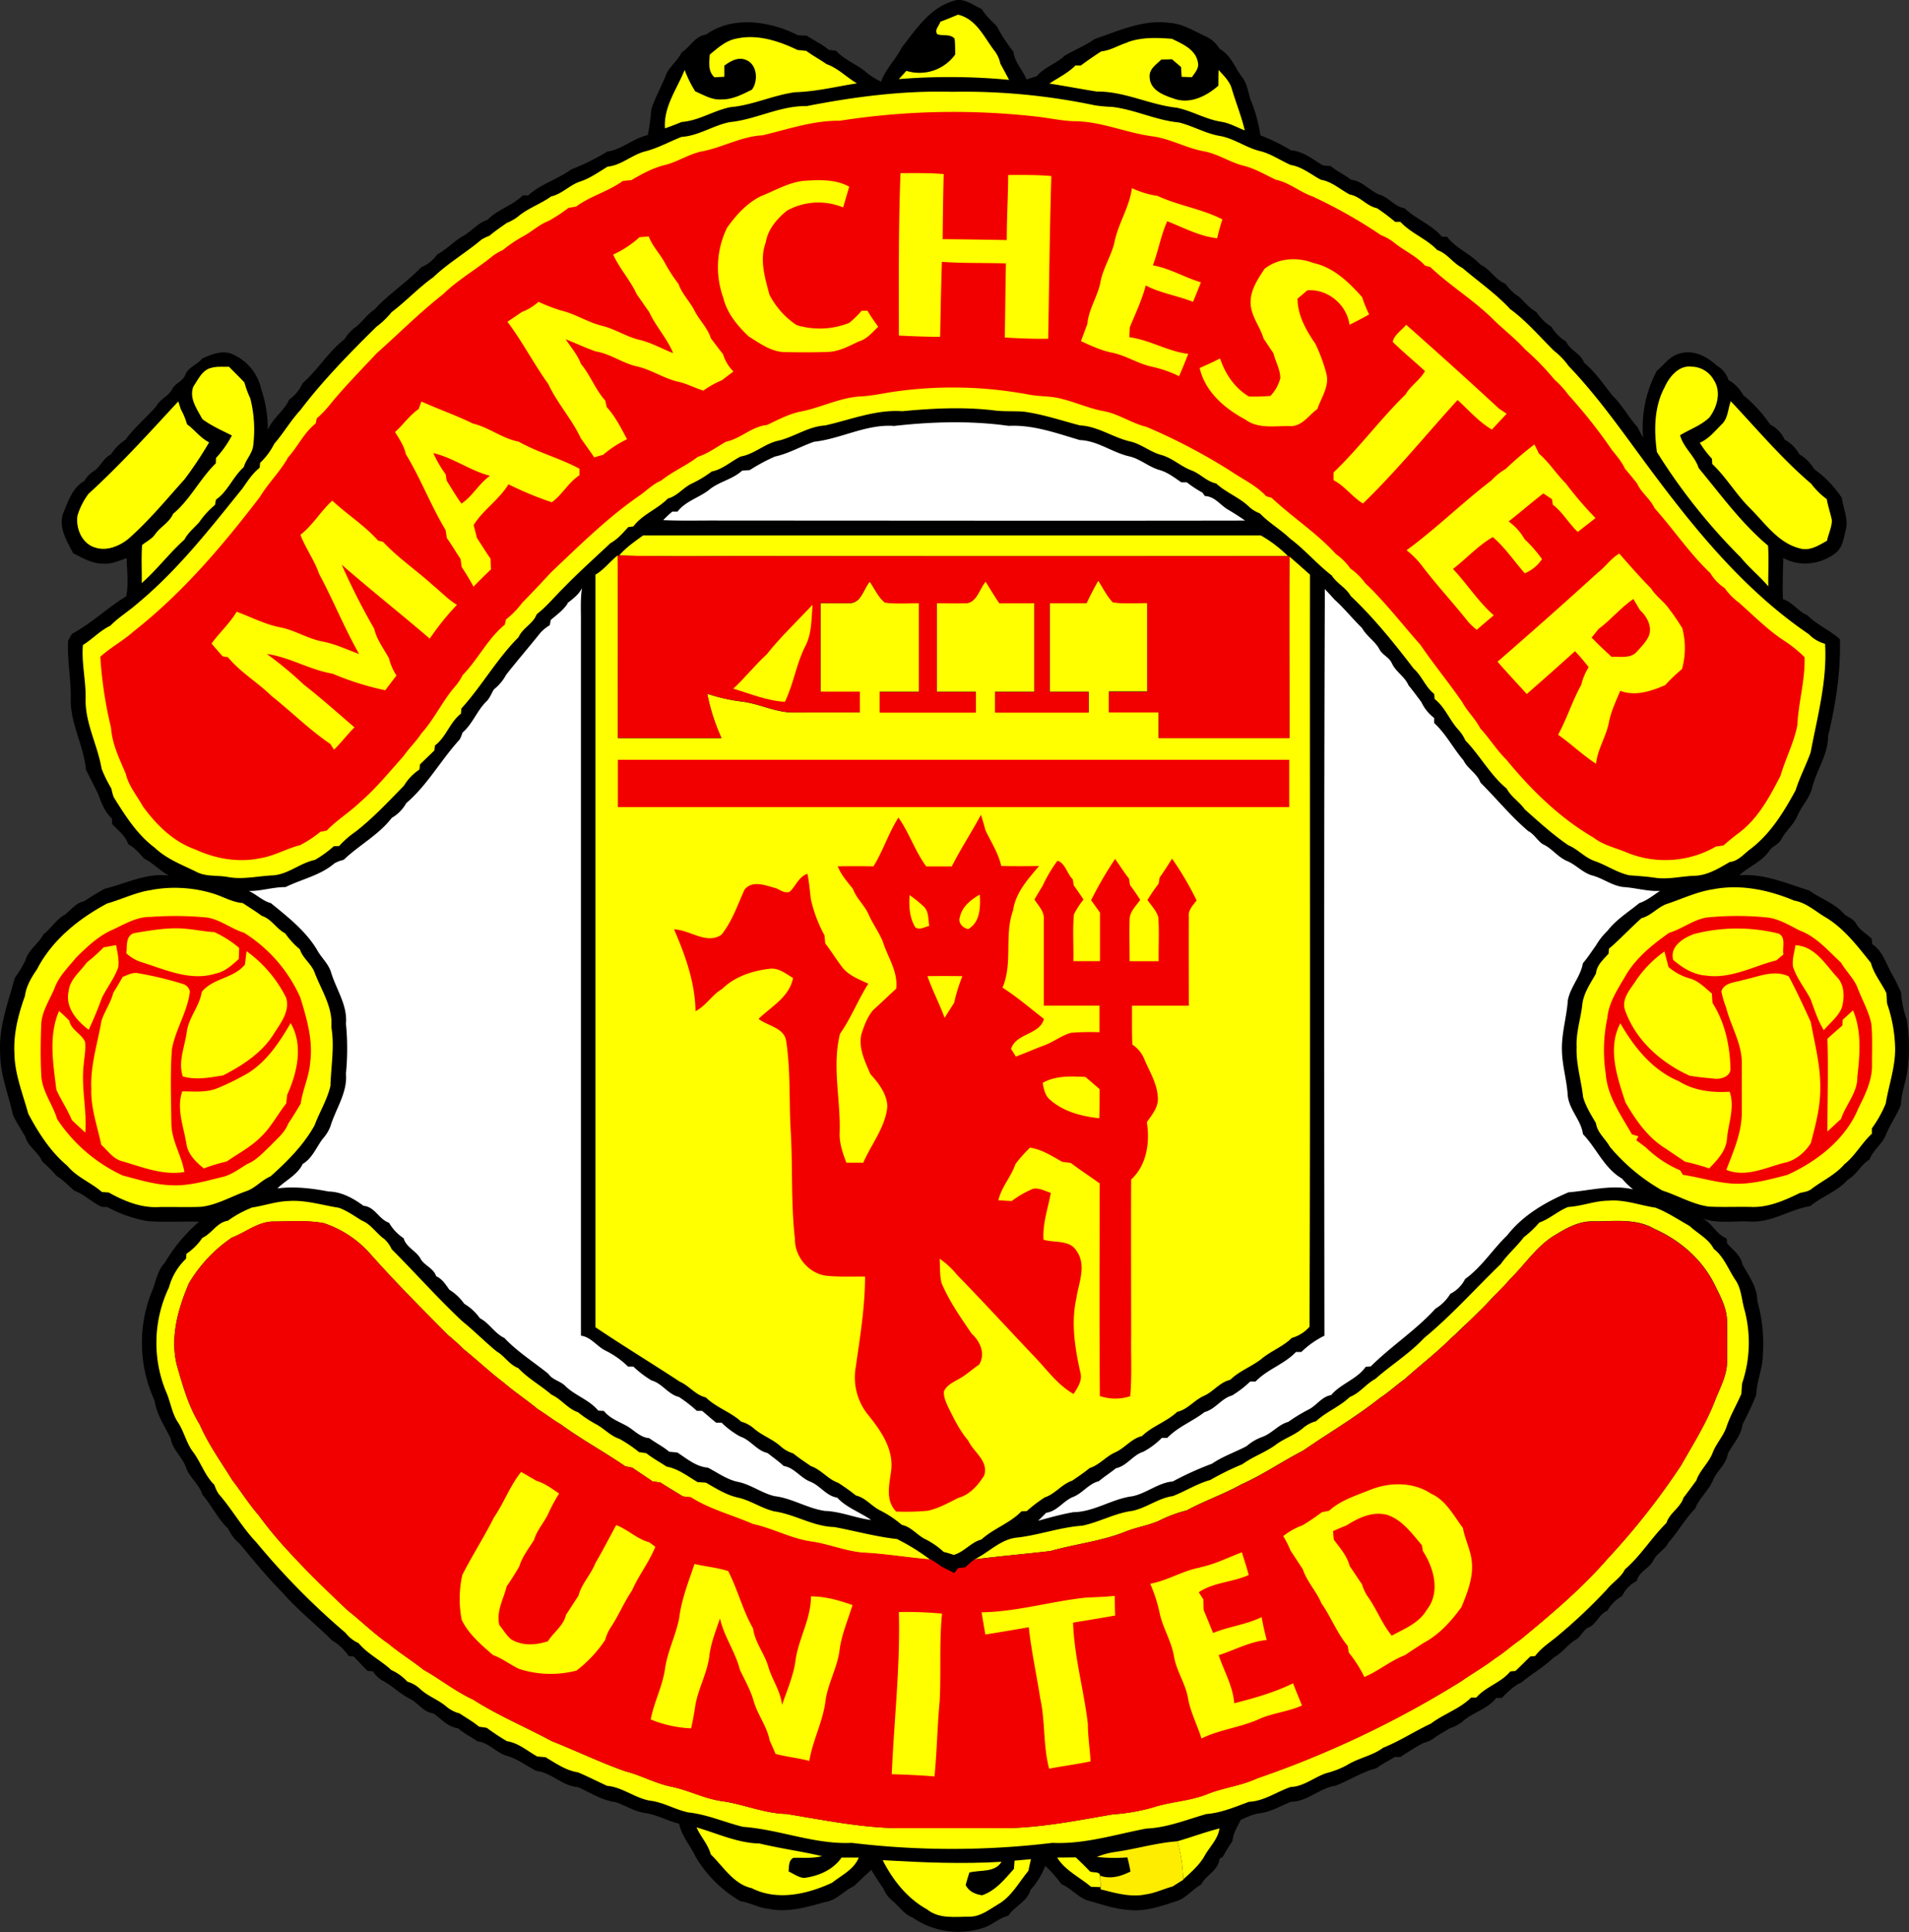 <svg id="Layer_1" data-name="Layer 1" xmlns="http://www.w3.org/2000/svg" viewBox="0 0 645.46 653.21"><rect x="0" y="0" width="645.46" height="653.21" fill="#333333" stroke="none"/><defs><style>.cls-1{fill:#ff0}.cls-2{fill:#f20000}.cls-3{fill:#fff}.cls-4{fill:#ffed00}</style></defs><title>Manchester United</title><path d="M106-184c4.74-6.09 9.43-13.3 17.22-15.64 3.55-1.44 6.75 1.32 9.83 2.67 1.31 2.27 3.29 3.95 5.07 5.82a55.52 55.52 0 0 0 5.63 8.63c.4 3.56 3.11 6.16 4.43 9.37 1.12-.41 2.26-.77 3.42-1.11 2.54-3.09 6.47-4.12 9.31-6.83 3.38-2.06 7.11-3.49 10.36-5.79 8.17-2.74 16.5-6.71 25.38-5.4 4.44.26 8.19 2.82 12.15 4.56a10.64 10.64 0 0 1 4.68 4.25c3.79 2 5.11 6.29 7.57 9.5 1.86 2.29 2 5.32 3 8a48.92 48.92 0 0 1 3.19 11.69 66.32 66.32 0 0 1 10.37 5.07c4.09.3 7.38 3.09 10.8 5.1l2.64.21c2.07 1.83 4.66 2.91 6.82 4.63 3.72.36 6.17 3.58 9.48 5 3.29.83 5.21 4.15 8.63 4.63 3.84 3.72 9.12 5.49 12.63 9.62h1.69c3 3.95 8 5.77 11.32 9.45 3.36 1.54 5 5.12 8.48 6.48a16.81 16.81 0 0 0 4.75 4.53c1.82 1.74 3.41 3.78 5.71 5a16.08 16.08 0 0 0 5.06 5 14.62 14.62 0 0 0 5 5c1.25 3 4.9 3.94 6 7.07 3.75 3.17 6.58 7.27 9.6 11.14 3.33 3.19 5.44 7.36 8.55 10.74.59 1.21 1.23 2.4 1.89 3.59a40.53 40.53 0 0 1 4.6-22.61c2.51-2.11 4.51-5.19 7.91-5.92 4.51-1.34 9.16 1.09 12.39 4.13a8.64 8.64 0 0 1 3.94 4.86 12.89 12.89 0 0 1 5 5.12 45.25 45.25 0 0 1 9.09 9.94 10.46 10.46 0 0 1 4.89 5.08 12.8 12.8 0 0 1 5 5 13.38 13.38 0 0 1 5 5 36.27 36.27 0 0 1 9.37 9.76c.41 3.51 2.23 7 1.37 10.53-.71 2.79-1 6-3.4 8-5 3.9-12.11 4.9-17.77 1.74-.12 4.65-.33 9.29-.12 13.94 3.3 1 5.12 4.15 8.25 5.43 3.26 3.29 7.62 5 11 8.13.29 11.06-1.42 22-4 32.76 0 6.38-4.06 11.65-5.43 17.68-1 3.46-3.63 6.08-5 9.37-1.27 2.92-3.85 4.93-5.32 7.7-.84 1.75-2.89 2.32-4 3.81-2.46 3.85-7 5.41-10.27 8.48 8.31-.73 16 2.78 23.7 5.14 3.73 2.76 8.38 4.19 11.54 7.71 1.26 1.32 3.31 1.74 4.24 3.43 1.21 2.24 3.52 3.46 5.32 5.17 0 .45.09 1.34.11 1.79 3.51 2.27 4.64 6.47 6.57 9.92a62 62 0 0 1 3.23 6.48 32.74 32.74 0 0 0 1.9 9.1A58.23 58.23 0 0 1 446 162c-.52 3.85-2.09 7.51-2.17 11.44-1.4 3.54-3.65 6.66-5.09 10.18-1.25 3.19-4.34 5.13-5.54 8.36-3 1.79-4.33 5.2-7.38 6.84-3.49 4-8.66 5.59-12.68 8.94-6.81 1.08-12.92 5.53-20.07 5.21-5.51-.32-11.26.86-16.54-1.11 3.46 1.48 4.82 5.47 8.37 6.84 0 .44.14 1.32.18 1.76 2 2.14 4.61 4 5.19 7.11 2.2 3.86 5 7.66 5 12.33a52.37 52.37 0 0 1 1.86 18c0 4.67-2.13 9-2.23 13.66a97.76 97.76 0 0 1-4.62 9.89c-.44 3.81-3.24 6.7-5 10-.47 3.58-3.67 5.75-5 8.93-1.43 3.56-4.65 6-6 9.59-3.43 3.46-5.73 7.8-9 11.43-1.14 2.39-3.7 3.56-5 5.78-1.26 3-5 3.95-5.79 7.28a11.07 11.07 0 0 0-4.94 5.11 12.78 12.78 0 0 0-5 5c-2.88 1.09-3.6 4.51-6.38 5.65-1.79.81-2.43 2.88-4 3.94-3 1.65-4.78 4.67-7.8 6.22-3.24 3.2-7.27 5.38-10.72 8.32-2.7 1.21-4.77 3.3-6.82 5.36L307 374c-2.88 3.75-7.75 4.84-11.23 7.84a12.08 12.08 0 0 1-4.42 2.41c-1.65 1-3.3 1.92-4.9 3a10.59 10.59 0 0 1-4.07 2 79.19 79.19 0 0 0-7.74 4.74h-2c-2 1.29-4.26 2.34-6.18 3.82-4.94 1.26-9.18 4.13-13.88 5.91-5.39.82-9.48 5.4-15 5.41-3.46 1.4-6.77 3.41-10.52 3.88-2.32.26-4.38 1.37-6.49 2.26-1.08 2.34-2.6 4.54-2.77 7.19a49.3 49.3 0 0 0-3.21 5.18l-1.2.83c-.37 3.94-4.54 5.41-6.22 8.67-2.73 1.54-4.73 4.15-7.65 5.37-5.43 1.78-11 3.87-16.83 3.19-4.84-.29-9.4-2-14-3.23-3.29-1.21-5.51-4.14-8.73-5.48a39.59 39.59 0 0 0-5.47-6.16 25.89 25.89 0 0 1-5 8.14c-1.07 3.93-5.34 5.41-7.48 8.7-3.07.71-5.36 3.11-8.36 4.06a27.2 27.2 0 0 1-24-3.44c-3-1.15-4.68-4-7.1-5.92a10.08 10.08 0 0 1-2.82-4c-1.5-2-2.74-4.12-4.07-6.2-2 1.78-3.92 3.67-5.87 5.51-3.44 1.52-5.91 4.89-9.79 5.37-6.17 1.73-12.65 3.66-19.09 2.26-3.33-.28-6.23-2.1-9.51-2.56a42.85 42.85 0 0 1-15.09-14.94c-1.74-3.84-4.76-7-5.62-11.27-4-.94-7.55-3.09-11.62-3.62-3.56-.51-6.6-2.64-10-3.69-4.56-.63-8.46-3.2-12.58-5.06-5.19-.28-8.88-4.87-14-5.45-3.36-1.66-6.35-4.06-10-5.1s-6.12-4.51-10-4.92c-2.17-1.53-4.57-2.71-6.58-4.44-3.38-.38-5.66-3.2-8.31-5-3.38-.39-5.14-3.63-8.07-5-3.41-1.75-6.08-4.59-9.49-6.31a10.28 10.28 0 0 1-2.9-2.94l-1.76-.11c-1.63-1.57-3.13-3.27-4.72-4.87l-1.72-.19a16.84 16.84 0 0 0-5.56-5.23c-5.5-5.49-11.66-10.31-16.77-16.18-5.19-5.19-9.8-10.9-14.49-16.53a13.49 13.49 0 0 1-3.82-5c-3.55-3.39-5.62-7.91-8.79-11.6-1.09-3.53-4.34-5.73-5.54-9.2s-4.56-6-5.18-9.8c-2.05-4.2-4.76-8.1-5.45-12.82a46.65 46.65 0 0 1-1.17-36.25c1.61-3.47 1.89-7.52 4.65-10.37A55.69 55.69 0 0 1-131.6 213c-5.78-.12-11.58.24-17.35-.17a44.38 44.38 0 0 1-13.63-4.75l-2-.11c-3.24-1.51-5.8-4.16-9.16-5.42-2-1.59-3.69-3.59-5.92-4.89a49.08 49.08 0 0 0-5-5c-1.28-3.21-4.71-4.9-5.65-8.26-1.39-2.54-3.1-4.92-4.25-7.57-1.5-6.92-4.32-13.6-4.3-20.79-.58-8.8 2.72-17.1 4.93-25.44a40.7 40.7 0 0 0 3.63-6c1-3.56 4.41-5.55 6.07-8.75 2.64-2 4.35-5.09 7.33-6.7 2.05-1.65 3.71-3.93 6.44-4.48 2.27-1.52 4.6-2.95 7-4.24 7.16-1.74 14-5.42 21.64-4.44-3-1.59-5.29-4.21-8.34-5.73-1.65-1.77-3.19-3.73-5.39-4.85-.95-2.91-3.48-4.74-5.49-6.87v-1.76c-2.37-2.22-3.58-5.28-4.66-8.26-1.33-2.81-2.82-5.56-4.17-8.37-.71-7.87-5-15.08-5.15-23.09.26-6.86-1.25-13.63-.86-20.49.43-.77.85-1.54 1.27-2.31 6.64-3.5 12-8.86 18.37-12.68.86-4.25.21-8.63.17-12.93-2.58.86-5.15 2.13-7.95 1.88-3.72.06-6.95-1.92-10.16-3.52-2.11-4.08-5-8.63-3.43-13.39 1.71-4 3.09-8.77 7.18-11a9.87 9.87 0 0 1 2.93-3.2c2.52-1.41 3.38-4.55 6.07-5.79a16.56 16.56 0 0 1 4.95-5c3-4.16 7.08-7.47 10.43-11.35 1.26-2.44 4.14-3.35 5.37-5.79 1-2 3.57-2.59 4.38-4.73 1-2.68 4.05-3.47 5.76-5.59 3.29-1.46 7.2-3.11 10.69-1.23a16.66 16.66 0 0 1 9.23 11.53 41.55 41.55 0 0 1 2.24 13.86c1.64-4 5.51-6.36 7.24-10.27a13.23 13.23 0 0 0 4.49-5.48c5.23-4.58 8.77-10.75 14.25-14.96a13.76 13.76 0 0 1 3.4-3.84c2.47-1.78 4.1-4.47 6.67-6.15 4.8-5.27 10.9-9.15 15.81-14.29a13 13 0 0 0 5.43-4.34c3.17-1.72 5.6-4.47 8.75-6.24 2.9-1.63 5-4.44 8.24-5.47 3.44-3.55 8.47-4.78 11.93-8.27h1.85c4.28-3.89 10-5.44 14.59-8.8a75.56 75.56 0 0 0 12.12-6c5-.7 8.81-4.53 13.71-5.57a60 60 0 0 0 1.15-8.55c1.35-4.35 3.69-8.29 5.31-12.54 1.41-2.47 3.75-4.3 5-6.88 2.88-1.82 4.56-5.58 8.2-6 9.17-6.56 21.69-4.58 31.18.21l3 .15c2.38 1.7 5.15 2.82 7.35 4.78l2.43.27c2.93 3.24 7.23 4.64 10.46 7.5a26.4 26.4 0 0 0 4.81 3c1.51-4.34 5-7.51 7-11.61z" transform="translate(198.92 200.04)"/><path class="cls-1" d="M119.11-192.73c2-.72 3.94-1.55 5.9-2.35 6.37 1.52 8.9 7.91 12.57 12.56a10.5 10.5 0 0 1 1.73 4c1 1.8 2 3.65 2.95 5.48a214.29 214.29 0 0 0-37.26-.26c.85-.92 1.7-1.85 2.54-2.79a14.89 14.89 0 0 0 16.53-5.55c-.07-1.77 0-3.55-.23-5.31-1.36-1.69-3.94-.87-5.8-1.49-1.19-1.43.63-2.88 1-4.29zM41.1-181.62c2.66-2.19 5.4-4.7 8.91-5.35 7.07-1.61 14.35.76 20.7 3.82l3 .32c2.2 1.63 4.61 2.92 6.85 4.48 3.85 1.34 6.75 4.46 10.26 6.49-7 1.09-13.85 2.81-20.91 3-7.45 1-14.4 4.42-21.93 5.06-5.63 1.14-10.62 4.59-16.42 5-1.86.78-3.75 1.49-5.65 2.16-.52-7.28 4.06-13.32 6.66-19.75a39.82 39.82 0 0 0 3.57 7.23c2.84 1.21 5.65 3 8.88 2.73 3.72.08 7.07-1.71 10.32-3.31 2.26-3.14 1.74-8.93-2.46-10.19-2.56-.81-4.9.66-6.89 2.07v3.77l-3.35.19c-2.19-2-1.82-5.07-1.56-7.73zm141.23-4.15c4.79-1.75 10-1.54 15-1.15 3.5 1.71 8 3.59 8.76 7.89.55 2-1 3.57-2 5.09l-3.47-.13c-.08-1.1-.15-2.21-.21-3.31l-3.07-2.62-3.61.11c-1.7 1.68-4.23 3.19-3.93 6 .16 4.56 5.17 6.21 8.8 7.4 5.3 1.56 10.52-1.17 14.43-4.58 0-1.77 0-3.55.07-5.32 1.67 1.85 3.57 3.64 4.38 6.08 1.4 4.81 3.32 9.46 4.47 14.35-2.63-1-5.14-2.48-8-2.92-5.25-.82-9.88-3.71-15.06-4.75-9.15-1-17.65-5.57-27-5.46-5.35-.84-10.67-1.89-16-2.69 3-2 6.28-3.55 8.83-6.13h1.82c2.25-1.66 4.55-3.26 6.91-4.77 3.16-.29 5.84-2.1 8.83-3zM74-164.2c16.11-3.15 32.52-5.26 49-4.8a215.06 215.06 0 0 1 48.26 4.57 51.33 51.33 0 0 0 5.83.53c7.71.9 14.83 4.54 22.58 5.26 4.6 1.12 8.76 3.59 13.43 4.49 4.92.72 9 3.9 13.77 5.13 3.82.88 7.06 3.19 10.6 4.75 3.83.61 6.86 3.22 10.22 5 3.71.62 6.53 3.3 9.77 5 3.53.6 5.69 3.91 9.18 4.61a67.5 67.5 0 0 1 6.17 4.64h1.77c3.63 3.9 8.83 5.7 12.49 9.55 3.39 1.11 5.26 4.43 8.44 6 5.4 4.62 11.35 8.7 16.19 13.94 5.48 4 10 9.34 14.81 14.09a23.88 23.88 0 0 1 4.89 5.09c10.54 11 19.16 23.63 28.25 35.81 15.22 20.42 31.74 40.46 53 54.91a12 12 0 0 0 5.51 3.26c.78 12.48-2.61 24.61-4.88 36.72-1.53 4.33-3.71 8.4-5.08 12.8-4.09 7.53-8.74 15.12-15.79 20.26-2 1.61-3.77 3.71-6.5 4-3.66 2.14-7.51 4.53-11.87 4.65s-8.75 1.31-13.15.7c-3-.46-6-.64-8.92-.86-4.15-.91-7.7-3.41-11.67-4.82-3.36-1.11-5.68-4-8.92-5.33-5.3-3.6-10-7.94-14.77-12.15-1.77-2.56-4.61-4.19-6.08-7-5.57-4.6-9-11.18-14-16.32a12.89 12.89 0 0 0-2.35-3.59c-3-3.26-4.52-7.66-8.06-10.42 0-.43-.09-1.27-.13-1.69-3-2.37-4.13-6.09-6.93-8.56-6.57-8.61-13.43-17.11-21.3-24.57-1.59-2.83-4.69-4.21-6.41-6.93-5-3.85-9.07-8.72-14.13-12.5-3.19-3.07-7.1-5.28-10.16-8.49a11.58 11.58 0 0 1-3.4-2c-3.33-3.33-7.92-4.93-11.38-8.11-3.17-.64-5.31-3.25-8.25-4.38-3.72-1.37-6.63-4.31-10.51-5.31-3.5-1-6.39-3.47-9.92-4.42-6-1.27-11.18-5.22-17.42-5.53-6.31-1.67-12.53-3.77-19-4.65-3.14-.23-6.29 0-9.41-.34-10.5-1.33-21.12-.8-31.61.2-9-.62-17.48 2.89-26.11 4.82-5.77.34-10.58 4-16.11 5.22-4.43 1.06-7.91 4.51-12.43 5.28-3.29 1.65-6.1 4.34-9.79 5.07a38.56 38.56 0 0 1-6.58 4c-3 1.34-5 4.31-8.25 5.12-3.51 3.63-8.6 5.35-11.67 9.45l-1.71.22c-1.83 2-3.62 4.12-6.05 5.45C2.19-11.41-3.25-6.57-8.3-1.35c-3.07 3-5.76 6.36-9.16 9-1.22 3.25-4.76 4.61-6.13 7.75-7.3 7.28-12.41 16.49-19.33 24.1l-.16 1.77c-3.77 2.89-5 7.92-8.78 10.74 0 .41-.13 1.24-.17 1.65-1.62 1.62-3.3 3.17-4.92 4.79 0 .42-.12 1.27-.15 1.7a17 17 0 0 0-5.25 5.47C-67.62 71-72.77 76.54-78.72 81.17A31.48 31.48 0 0 0-84.25 86l-1.79.07a39.94 39.94 0 0 1-6.4 4.63c-5 1-9.16 5-14.43 5.23-5 .25-10 1.48-15 .55-3.57-.69-7.42 0-10.73-1.79-4.85-2.39-10.05-4.33-14-8.12-6-4.48-10-10.88-13.89-17.12a22.43 22.43 0 0 1-.78-2.89 44.77 44.77 0 0 1-3.3-6.7c-1.32-8-5.67-15.51-5.4-23.83.11-6-1.44-12-.91-18 3.26-2 5.84-4.91 9.3-6.53 2.65-2.77 6-4.74 8.85-7.26C-139-7.06-128-21.18-116.92-34.92c1.74-2.49 3.4-5.1 5.82-7 0-.41.1-1.24.14-1.65a23.09 23.09 0 0 0 4.77-6.43c3.15-3.62 5.54-7.82 8.81-11.35 7.72-10.16 16.66-19.27 25.75-28.23a27.69 27.69 0 0 0 5.11-4.92c4.9-3.68 9.07-8.25 14.09-11.79 5-4.81 11.08-8.31 16.35-12.78a17 17 0 0 1 2.62-1.24c1.86-1.55 3.85-2.93 5.84-4.32a17.44 17.44 0 0 0 3.7-2.07c3.4-2.92 7.74-4.33 11.36-6.93 3.72-.83 6.3-3.93 9.9-5.07 3.34-1.11 6.19-3.2 9.19-5 4.66-.46 8.2-4 12.66-5.15s8.21-3.3 12.33-4.91c5.8-.34 10.74-3.94 16.39-5 8.89-.89 17-5.64 26.08-5.4z" transform="translate(198.92 200.04)"/><path class="cls-2" d="M85.1-159.23a249.82 249.82 0 0 1 66.06-1.43c4.28.43 8.49 1.42 12.79 1.6 9.3-.06 17.93 4 27.06 5.15 5.88.84 11.14 3.93 17 5 4.73.84 8.78 3.66 13.39 4.87 4 .95 7.44 3.09 11.1 4.78 4.5.95 8.05 4.13 12.35 5.63A165.83 165.83 0 0 1 268-120.54a17.48 17.48 0 0 1 4.2 2.34c3.44 2.85 7.68 4.63 10.75 8l1.72.43c6.68 6.35 14.74 11.21 21.33 17.77 3.52 3.46 7.49 6.48 10.81 10.16a86.23 86.23 0 0 1 9.83 10.12 32.73 32.73 0 0 1 4.79 5.25 172.27 172.27 0 0 1 14.63 18.52c1.58 2 3.37 4 4.43 6.37 1.41 1.63 2.76 3.29 4.12 5 1.39 3.17 4.44 5.17 5.87 8.31 6.44 7.2 11.85 15.33 18.88 22a15.89 15.89 0 0 0 4.86 5.07 21.41 21.41 0 0 0 4.85 4.93c5 4.42 9.71 9.25 15.35 12.91a43.77 43.77 0 0 1 6.8 5.5c.25 7.78-2.08 15.3-2.43 23-1.14 5.91-4 11.31-5.69 17.09-3.68 7.18-7.68 14.67-14.35 19.53-1.69 1.3-3.35 2.62-4.93 4.05l-2.56.37a34.38 34.38 0 0 1-29.67 2.21c-3.92-1.72-8.27-2.56-11.7-5.23-11.49-6.69-21.12-16.16-29.53-26.41-3.28-3.22-5.68-7.19-8.8-10.55-1.6-3.17-4.3-5.6-6-8.74-4.53-6.63-9.67-12.79-14.17-19.43-6.25-7-11.9-14.48-18.73-20.91a20.53 20.53 0 0 0-5-4.93 19.64 19.64 0 0 0-4.87-4.88c-6.52-7.18-14.76-12.46-21.78-19.06l-1.79-.49c-3.3-3.62-7.81-5.67-11.8-8.38a197.19 197.19 0 0 0-28.74-15.11c-5.12-1.22-9.51-4.5-14.73-5.35-4.71-.92-9.12-2.92-13.77-4.07-3.76-1.09-7.74-.74-11.54-1.54a139.47 139.47 0 0 0-45.58-.87c-3.65.56-7.35 1.38-11.14 1.56-7 .41-13.29 3.81-20.09 5.1-4.07.82-7.74 2.82-11.45 4.56-5.14.5-8.88 4.63-13.85 5.65-3.13 1.81-6.11 4-9.55 5.13-3.86 3-8.5 4.88-12.32 8-2.71 1.11-4.76 3.23-7.1 4.9-11 7.54-20.49 17-30.13 26.1C-15.79-3.1-19 .39-22.34 3.72a28.75 28.75 0 0 1-5.48 5.65c-.11.45-.31 1.34-.42 1.79C-34 15.89-37.31 22.9-42.5 28.23A18.54 18.54 0 0 1-45 32c-4.32 4.93-7 11-11.43 15.91-1.77 2.73-4.17 5-6 7.63-4.72 5.27-9.18 10.8-14.53 15.45-3.63 3.52-8 6.15-11.51 9.8l-2.12.4a39.18 39.18 0 0 1-6.87 4.52c-4.59 1.15-8.74 3.67-13.45 4.4-7.46 1.6-15.28.16-22.11-3-7.34-2.59-13.05-8.32-17.56-14.47-2-3.64-4.85-6.92-5.79-11-2.11-5-4.62-10-5-15.59A139.14 139.14 0 0 1-165 22c3.54-3.19 7.78-5.43 11.32-8.61 16.4-12.88 30-28.88 42.62-45.39 2.85-4.73 6.91-8.61 9.57-13.43 3.3-3.65 5.38-8.35 9.31-11.43l.35-1.71a38 38 0 0 0 5-5.33c4.83-5.81 10.12-11.17 15.26-16.69 7.5-6.66 14.59-13.8 22.5-20 5.07-4.95 11.31-8.44 16.76-12.93a20.06 20.06 0 0 1 3.44-2 45.25 45.25 0 0 1 6.79-4.6c3-1.57 5.43-4 8.61-5.2a51.68 51.68 0 0 0 6.73-4.42l2.6-.46c4.87-3.59 10.9-5.08 15.81-8.66l2.89-.29c3.59-2.08 7.29-4.13 11.36-5.11s7.88-3.54 12.1-4.52c7.13-1.24 13.56-5.14 20.88-5.51 8.65-2.05 17.19-5.07 26.2-4.92z" transform="translate(198.92 200.04)"/><path class="cls-1" d="M105-86.57c0-18.31-.16-36.63.55-54.93 4.87 0 9.75-.11 14.61.32-.19 7.33-.29 14.66-.35 22 7.22.05 14.45.18 21.67.31 0-7.32.44-14.63.49-22 4.86 0 9.73-.09 14.58.36-.55 18.32-.73 36.66-1.06 55-4.9.08-9.8-.12-14.69-.42.18-8.35.22-16.71.4-25.06-7.22-.21-14.45 0-21.65-.52-.28 8.45-.44 16.9-.59 25.35-4.66 0-9.31-.2-14-.43zm-46.79-47.07c4.83-1.91 9.43-4.72 14.7-5.27 5.16-.3 10.61-.61 15.3 2-.69 2.34-1.38 4.67-2.05 7a21.94 21.94 0 0 0-19 1.09c-3.44 2.82-6.43 6.28-7.16 10.72-2.2 5.85-.28 11.94 1.23 17.68a27.43 27.43 0 0 0 9.19 10.29 26.8 26.8 0 0 0 17.76-.73A29.31 29.31 0 0 0 92.42-95h1.95c1.11 1.87 2.36 3.67 3.65 5.43-2 1.93-3.86 4.23-6.65 5-3.26 1.57-6.57 3.36-10.25 3.51-4.74.19-9.48.15-14.21.08-4.75.12-8.79-2.89-12.64-5.28-3.81-3.56-7.42-7.95-8.64-13.12a30.36 30.36 0 0 1 1.31-23.71c3-4.18 6.58-8.2 11.27-10.55zm125.58-2.79a31.49 31.49 0 0 0 8.73 2.65c7.08 3.28 14.91 4.34 21.87 7.92a64.42 64.42 0 0 0-1.76 6.37c-6-.64-11.36-3.59-16.89-5.75-2.16 4.8-3 10-4.86 14.91 5.71 1 10.73 4.1 16.25 5.74-.88 2.21-1.76 4.42-2.67 6.61-5.25-2.11-10.94-2.89-16-5.55-1.26 4.9-3.45 9.48-5.38 14.14-.06 1.12-.1 2.24-.13 3.36 6.92.93 13 4.81 19.89 5.64-1 2.55-2 5.05-3.1 7.54a40.61 40.61 0 0 0-8.91-3.15c-4.72-.93-8.82-3.73-13.52-4.76-3.78-.7-7.27-2.36-10.74-3.94q1.08-2.92 2.17-5.85c.45-5.16 3.67-9.49 4.5-14.56.95-4.49 3.55-8.41 4.62-12.86 1.22-6.4 5.09-11.93 5.93-18.44zM17.3-119.84l3.14-.26c1.23 3.38 3.86 5.92 5.51 9.07a52.2 52.2 0 0 0 4.55 7c1.18 3.39 3.84 5.92 5.44 9.09s4.41 5.78 5.5 9.29c1.37 1.79 2.72 3.6 4.11 5.37a14 14 0 0 0 3.51 5.84c-1.29 1-2.58 1.94-3.85 2.94a31 31 0 0 0-6.31 3.52c-2.9-.85-5.63-2.4-8.64-3.02-4.93-1.17-9.18-4.21-14.16-5.23-4.73-1.16-8.77-4.22-13.62-5C-1-82.45-4.23-84-7.64-85.33c1.76 2.75 4 5.2 5.14 8.33 3.22 3.82 4.86 8.68 8.23 12.39.12.56.37 1.67.5 2.23 2.94 3.17 4.83 7.07 6.87 10.83A38 38 0 0 0 5-46.27l-3 .85c-1.5-2.14-3-4.3-4.52-6.39-3-6.49-8-11.89-11-18.36-4.9-6.83-8.77-14.36-13.83-21.08 1.64-1.09 3.28-2.2 4.9-3.33A17 17 0 0 0-16.86-98 56.59 56.59 0 0 0-9-95c4.78 1.17 8.95 4 13.73 5.14 4.37 1.09 8.18 3.68 12.58 4.73 4 .95 7.57 3 11.36 4.49-2-5-5.85-9-8.07-13.86-1.41-2-2.79-4-4.2-6-2.18-4.76-5.82-8.68-8-13.47a33.86 33.86 0 0 0 8.89-5.86zm211.48 10.59c4.66-3.61 11-3.95 16.37-1.87 6.82 1.47 12 6.49 16.5 11.57a42.56 42.56 0 0 0 2.35 5.82c-2.18 1.24-4.4 2.38-6.64 3.5-.87-6.77-7.38-12.25-14.27-11.63-1.09.95-2.18 1.88-3.29 2.79 0 5.64 2.9 10.72 6 15.21a55.88 55.88 0 0 1 3.71 10c1.19 4.35-1.68 8.18-3 12.1-3 2.17-5.37 6.16-9.56 5.77-5-.05-10.61 1-14.91-2.27-6.94-3.68-13.52-9.39-15.34-17.36 2.32-1 4.64-2.07 6.9-3.23 1.76 5.25 4.94 10 9.77 12.88a67.52 67.52 0 0 0 7.25-.21 13.5 13.5 0 0 0 3.35-6c0-2.95-1.64-5.58-2.31-8.4-1.14-1.68-2.24-3.36-3.35-5-1.14-3.93-4-7.23-4.35-11.4-.41-4.59 2.35-8.64 4.76-12.29zm47.74 19.01q15.86 14 31.38 28.34l2.61 1.75c-1.67 1.79-3.36 3.57-5 5.35-4.44-2.6-7.84-6.59-11.6-10-10.65 11.67-20.59 24-32 35-3.64-2.23-6.12-5.9-9.93-7.88v-2.64c8.66-8.26 15.78-18 24.36-26.38 1.71-3 4.88-4.82 6.54-7.89-3.62-3.3-7.4-6.45-10.91-9.85.51-2.41 3-3.88 4.52-5.77zm-404.03 14.58c1.95-.56 4-.3 6-.39 1.75 1.76 3.52 3.51 5.23 5.31a34.08 34.08 0 0 0 2 5.43 43.17 43.17 0 0 1 1 15.65c-.19 2.84-2.48 4.88-3.21 7.55-3.66 3.26-5.37 8.18-9.41 11-.08.45-.25 1.34-.33 1.79a27.9 27.9 0 0 0-5.33 5.84c-1.72 1.92-3.79 3.55-5 5.88-5.11 4.6-9.28 10.15-14.44 14.72.08-4.29-.2-8.6.13-12.89 1.51-1.21 3.35-2.07 4.47-3.73 1.78-2.48 4.75-3.9 6-6.81 5.79-4.82 9.09-11.86 14.45-17.09 0-.44.05-1.34.06-1.78a36.68 36.68 0 0 0 5.38-7.62c-3.4-1.71-6.92-3.25-10-5.54-1.75-3.34-4.61-7.11-3-11.06 1.62-2.36 2.94-5.53 6-6.26zm491.4 6.59c1.59-3.54 4.75-7.52 9.09-7a8.71 8.71 0 0 1 7.49 4.4c2.69 4 1.27 9.2-1.42 12.78-2.82 2.71-6.62 4-9.91 6 1.13 4.26 5 7 6.28 11.1 7.48 9 14.43 18.67 23.46 26.23.32 4.58 0 9.18.09 13.77-2.94-3.45-6.5-6.31-9.35-9.82a199.88 199.88 0 0 1-28.31-35.59c-1-7.3-1-15.19 2.58-21.87z" transform="translate(198.92 200.04)"/><path class="cls-1" d="M-169-33.07c10.74-9.8 20.51-20.6 30.37-31.27l.84 2.66a23.45 23.45 0 0 1 2.11 5.1c2.63 1.87 4.53 4.66 7.47 6.09a128.17 128.17 0 0 1-8.3 12.49c-6.22 6.91-12.14 14.16-19.18 20.3-3.06 2.38-7.22 4.06-11.08 2.78-4.44-1.29-6.63-6.57-5.94-10.84a23.76 23.76 0 0 1 3.71-7.31zm112.61-31.2c5.72 2.6 11.67 4.62 17.3 7.41 5.48 1.31 10 5.08 15.55 6.16C-16.94-47-9.6-45.14-3-41.56v2.22c-3.74 2.42-5.77 6.51-9.34 9.12A113.24 113.24 0 0 1-27-36.3c-3.16 5.23-8.58 8.63-11.78 13.79.39 1.43.75 2.88 1.1 4.33 1.55 2.32 3 4.75 4.61 7 .07 1.18.07 2.43.16 3.65-2 1.89-4 3.86-5.92 5.84a75.09 75.09 0 0 0-4-6.65c-.09-.68-.27-2-.37-2.7-1.58-2.34-3-4.81-4.64-7.09-.1-.68-.32-2-.42-2.7-5-8.29-8.41-17.41-13.45-25.68-.59-2.76-2.17-5.11-3.66-7.45 2.79-2.47 4.89-5.66 8-7.78.23-.63.69-1.9.93-2.53zm442.64-.15c8.91 9.47 17.31 19.51 27.23 27.94a25 25 0 0 0 5.25 5.19c.42 2.44 1.26 4.78 1.75 7.2-.08 2.39-1.16 4.59-1.68 6.89-2.78 1.55-5.71 3.49-9 2.62C402.41-16.35 398-23 393-28c-4.81-4.68-8.17-10.6-13-15.2 0-.44-.06-1.31-.08-1.74a33.25 33.25 0 0 1-4.11-5.41c3.11-1.34 5.2-4.06 7.56-6.38 2-2 1.95-5.11 2.9-7.64z" transform="translate(198.92 200.04)"/><path class="cls-3" d="M103.11-56c12.93-1.47 26.08-1.87 39-.06 8.32-.42 16.23 2.5 24.08 4.81 6.11.22 11.07 4.29 16.91 5.55 3.53.89 6.32 3.44 9.8 4.5 2.85.76 5.2 2.58 7.59 4.23h1.86a39.11 39.11 0 0 0 5.3 3.49l.82 1.16c3.44.1 5.3 3.24 8.09 4.74 1.88 1.11 3.7 2.29 5.5 3.54-59 .11-118 0-177 0-6.59-.07-13.18.15-19.76-.14 1-1 2-2 3.11-2.89h1.75c2.68-3.48 7.11-4.65 10.5-7.21 3.34-2.9 8.02-3.58 11.34-6.63l2.6-.2a60.41 60.41 0 0 1 8.5-4.57c4.65-1 8.76-3.46 13.23-5 9.08-1 17.48-5.93 26.8-5.37z" transform="translate(198.92 200.04)"/><path class="cls-1" d="M310.29-41.6a111.7 111.7 0 0 1 9.6-8.18c.5 1 1 2 1.52 3.09 3.49 3 5.9 6.93 9.14 10.14a120 120 0 0 0 10 11.67c-2 1.58-4 3.1-6 4.69-3.06-2.87-5.08-6.64-8.44-9.21-.07-.47-.22-1.41-.29-1.88l-2.93-1.93c-4 3.11-7.77 6.38-11.72 9.48a18.72 18.72 0 0 1 5.41 6 46.46 46.46 0 0 1 5.88 6.73 13.06 13.06 0 0 1-5.84 4.79c-3.58-4.1-6.65-8.69-10.81-12.25-5 2.92-8.9 7.28-13.45 10.78C297.13-2.6 300.89 3.39 306.14 8q-2.89 2.41-5.74 4.89a24 24 0 0 1-2.74-2.49c-5.15-6.53-10.84-12.6-15.85-19.22a28.18 28.18 0 0 0-5.16-5.18c10-7.3 18.86-16.09 28.68-23.59a21.07 21.07 0 0 1 5-4z" transform="translate(198.92 200.04)"/><path class="cls-2" d="M-52.4-46.85c6.77 1.59 12.42 5.94 19.15 7.69-3.75 2.62-5.84 6.85-9.65 9.39-1.8-2.5-3.37-5.16-5-7.78-.09-.53-.26-1.59-.34-2.13a41.42 41.42 0 0 1-4.18-7.17z" transform="translate(198.92 200.04)"/><path class="cls-1" d="M-86.55-30.76c5 4.68 10.92 8.37 15.48 13.51l1.68.42c5.05 5.41 11.24 9.58 16.72 14.56 2.76 2.23 5.19 4.88 8.25 6.73a86.2 86.2 0 0 0-9.19 11.42c-9.84-8.42-20-16.48-29.78-25a229.79 229.79 0 0 0 11 21.67c.84 3.69 3.22 6.73 5 10a18.34 18.34 0 0 0 2.52 5.79c-1.26 1.66-2.52 3.31-3.8 5a98.31 98.31 0 0 1-17.84-5.62c-7.7-1.27-14.45-5.58-22.2-6.66a123.66 123.66 0 0 1 12.44 10.31C-90.35 36-84.74 41-79.07 45.89c-2.43 2.4-4.45 5.17-6.93 7.53l-1.24-1.93c-7.13-4.84-13.28-11-20-16.33-4.65-4.57-10.45-7.92-14.62-13l-1.79-.3c-1.28-1.42-2.51-2.87-3.74-4.31 2.68-3.72 6.15-6.8 8.49-10.77 5 1.85 9.73 4.38 15 5.34 4.8 1 9 3.74 13.82 4.7 4.38.81 8.42 2.74 12.58 4.26-5-8.8-8.75-18.21-13.54-27.12-1.59-4.64-4.56-8.61-6.31-13.18 4.24-3.27 6.84-8 10.82-11.58zM18.5-19h208.89a42.88 42.88 0 0 1 9.19 7q-85.8.08-171.61 0c-18.18-.14-36.37.29-54.54-.22 2.28-2.71 5.23-4.71 8.07-6.78z" transform="translate(198.92 200.04)"/><path class="cls-1" d="M2.5-5.78c2.84-1.72 4.82-4.44 7.41-6.47.21 20.58 0 41.17.09 61.75h35a67 67 0 0 1-4.81-15A58.53 58.53 0 0 0 52 37.18c6.08.76 11.71 3.88 17.93 3.68 7.28 0 14.57-.06 21.86 0v-7H78.5v-30c3.21 0 6.42.14 9.62 0 4.09.26 4.88-4.78 7.05-7.27 1.65 2.36 2.82 5.16 5.07 7 3.83.52 7.72.18 11.59.21v30H98.5v7H131v-7h-13.17v-30c3.1 0 6.21.13 9.31 0 4.13.34 5-4.81 7.21-7.29 1.53 2.45 3 4.94 4.66 7.35 3.93 0 7.87 0 11.82-.06v30H137.5v7h31.67v-7H156v-30h12.46c1.2-2.6 2.54-5.13 3.95-7.62 1.65 2.45 2.88 5.23 5 7.35 3.84.52 7.74.18 11.61.21v30H176v7h16.82v8.67H237c0-20.44-.06-40.87 0-61.31 2.37 2 4.66 4.08 7 6.15-.07 84.75.16 169.51-.15 254.27a12.27 12.27 0 0 1-6 3.79c-3 3-7.15 4.43-10.35 7.18-3.33 2.57-7.41 4-10.47 7-3.55.79-5.68 4-8.92 5.43s-5.45 4.58-9 5.38c-3.54 3.36-8.41 4.79-11.92 8.2-3.6.86-5.83 4.11-9.15 5.55-3.07 1.39-5.27 4.23-8.52 5.25-1.9 1.55-3.93 2.93-5.95 4.29-3.51 1.18-5.71 4.48-9.24 5.63a50 50 0 0 0-6.09 4.64l-1.76.06c-3.92 4.06-9.45 5.8-13.59 9.56-3.55.92-5.78 4.21-9.34 5.18-1.13-.38-2.27-.72-3.4-1a26.63 26.63 0 0 0-6.48-4.44c-2.67-1.41-4.58-4.07-7.66-4.69a37.33 37.33 0 0 0-7.53-5c-2.8-1.43-4.79-4.2-8-4.94-1.9-1.56-3.93-2.94-6-4.3-3.5-1.2-5.73-4.45-9.22-5.64-2-1.37-4.07-2.75-6-4.3a11.13 11.13 0 0 1-4.26-2.41c-2.71-2.43-6.26-3.61-9-6a10.94 10.94 0 0 0-4.31-2.32c-3.59-3.3-8.46-4.75-11.94-8.19-3.48-.77-5.62-3.94-8.81-5.32-9.47-6.21-19.14-12.1-28.54-18.41V-5.75z" transform="translate(198.92 200.04)"/><path class="cls-2" d="M9.91-12.25h.52c18.17.54 36.36.11 54.57.25h172.08v.21c-.1 20.44 0 40.87 0 61.31h-44.24v-8.67H176v-7h13v-30c-3.87 0-7.77.31-11.61-.21-2.1-2.12-3.33-4.9-5-7.35-1.41 2.49-2.75 5-3.95 7.62-4.16-.06-8.31 0-12.46 0v30h13.17v7H137.5v-7h13.33v-30c-3.95 0-7.89 0-11.82.06-1.63-2.41-3.13-4.9-4.66-7.35-2.24 2.48-3.08 7.63-7.21 7.29-3.1.14-6.21 0-9.31 0v30H131v7H98.5v-7h13.33v-30c-3.87 0-7.76.31-11.59-.21C98 1.75 96.82-1 95.17-3.41c-2.17 2.49-3 7.53-7.05 7.22-3.2.16-6.41 0-9.62 0v30h13.33v7H69.97c-6.22.2-11.85-2.92-17.93-3.68a58.53 58.53 0 0 1-11.83-2.66 67 67 0 0 0 4.81 15h-35c-.06-20.58.12-41.17-.09-61.75z" transform="translate(198.92 200.04)"/><path class="cls-1" d="M341.45-6.53c2.52-2 4.33-4.72 7.13-6.34 3.52 4 7 8 10.73 11.76 1.72 2.77 4.57 4.54 6.35 7.27a64.72 64.72 0 0 1 4.24 6.25 26.46 26.46 0 0 1-.12 13.77 54.69 54.69 0 0 0-5.67 5.42c-4.79 2.05-10.05 3.86-15.21 1.93-1.41 3.39-3 6.74-3.78 10.36-.85 5-3.89 9.25-4.39 14.3-4.54-2.94-8.43-6.72-12.84-9.82 3-5.44 4.8-11.42 7.83-16.85a20 20 0 0 1 2.52-6c-1.47-1.86-3-3.67-4.62-5.4q-8.1 7.32-16.32 14.49c-3.29-3.64-6.65-7.22-9.88-10.92 11.43-9.95 22.81-20 34-30.21z" transform="translate(198.92 200.04)"/><path class="cls-3" d="M-7.08 3.89C-5.21 2.43-3.26 1-2.14-1.19c-.62 4-.3 8.12-.36 12.19v240.55c3.5.45 5.5 3.8 8.61 5.2a29.59 29.59 0 0 1 7.32 5.25h1.8a35 35 0 0 0 6.13 4.68c3.64 1 5.6 4.71 9.28 5.59a49.19 49.19 0 0 1 6.07 4.7h1.76c1.61 1.32 3.14 2.73 4.76 4h1.84a28.61 28.61 0 0 0 6.28 4.68c3.54 1.15 5.57 4.77 9.26 5.58 1.81 1.45 3.73 2.77 5.43 4.37 3.61.57 5.66 4 9 5.31s5.41 4.83 9.1 5.4c3.18 3.41 7.74 4.91 11.49 7.56-5.31-.66-10.31-2.9-15.68-3.07-5.9-.87-11.09-4.3-17-5-4.24-1-7.85-3.83-12.13-4.77-3.82-.73-7-3.11-10.39-4.86-4-.31-7.12-3.05-10.34-5.12l-2.74-.26c-2.1-1.77-4.58-3-6.77-4.59-3.31-.27-5.37-3.1-8.19-4.45-2.51-1.35-5.32-2.41-7.1-4.75l-1.94-.12c-3-3.61-7.62-5-10.95-8.13-1.68-1.88-4.49-2.14-5.92-4.31-4.95-4-10.47-7.45-14.86-12.11-3.31-1.57-5.06-5-8.28-6.68a17.49 17.49 0 0 0-5.31-4.9A17.32 17.32 0 0 0-47 236c-1.23-1.76-2.41-3.64-4.45-4.55-.85-2.65-3.68-3.47-5.11-5.61-1.37-2.92-5-4-5.88-7.23a15.52 15.52 0 0 1-4.93-5.23c-3.47-1.17-4.8-5.44-8.63-5.73-3.44-2.54-7.44-4.76-11.81-4.84-5.7-1.09-11.52-1.79-17.31-1.05 2.81-2.78 6.81-4.57 8.55-8.27 3.26-1.92 4.58-5.61 6.76-8.49a14.08 14.08 0 0 0 2.57-4.1c1.78-6 5.86-11.45 5.29-17.95a86.66 86.66 0 0 0 0-16.89c.57-6.24-3.26-11.52-5-17.23-.86-3.05-3.43-5.13-4.86-7.88-3.89-6.38-9.84-11-15.52-15.64-2.8-.75-4.85-2.93-7.45-4.11 4.19.07 8.2-1.36 12.39-1.31 5.5-2.71 11.78-3.95 16.51-8a10.22 10.22 0 0 1 3.14-1.2c5.21-5 11.87-8.43 16.28-14.21a13.18 13.18 0 0 0 4.92-5c7.14-6.09 11.7-14.56 18-21.45a10.81 10.81 0 0 0 1-2.38c3.33-2.86 4.81-7.18 7.84-10.29 1.32-1.17 1.88-2.84 2.76-4.3a16 16 0 0 0 4.18-5c3.77-4.8 7.79-9.42 11.59-14.2a14 14 0 0 1 3.12-2.51l.36-1.79c2-1.73 4.25-3.29 5.71-5.59zM249-.9c1.1 1.17 2.21 2.35 3.28 3.56 3.35 3 6.14 6.54 9.35 9.67 1.51 2.74 4.36 4.38 5.84 7.12 1 2 3.34 2.72 4.21 4.74 1.3 2.9 4.36 4.49 5.63 7.45 1.5 1.85 2.93 3.77 4.36 5.7a14.41 14.41 0 0 0 4.33 5.37v1.71c4 3.68 6.4 8.51 9.88 12.58 1.44 2.92 4.63 4.45 5.76 7.55 5.4 5.36 10.27 11.39 16.12 16.37 2 1 3.08 3.17 4.9 4.42 3.12 1.39 5.1 4.4 8.27 5.73s5.41 4.11 8.75 4.95c3.53 1 6.55 3.41 10.26 3.84 4.16.25 8.2 1.54 12.41 1.31-2.28 1.48-4.4 3.26-7 4.13-3.65 3-7.81 5.55-10.73 9.34a23.12 23.12 0 0 0-3.94 5c-1.42 2-2.79 4.1-4.4 6-.76 4.5-4.24 8-5.09 12.51-.39 5.66-2.16 11.17-2 16.88.08 5.07 1.61 10 1.94 15s4.54 8.55 5.17 13.37c4.62 4.83 7.24 11.61 13.22 15.05a23.31 23.31 0 0 0 3.73 3.63c-7.3-1.68-14.58.42-21.83 1-7.81 3.31-15.46 7.77-20.74 14.56-4.93 4.74-8.64 10.75-14.23 14.76a11.23 11.23 0 0 1-5 5 14.61 14.61 0 0 1-5 5c-6.61 7.29-15 12.67-21.9 19.55l-1.69.12c-3 4.25-8.38 5.67-11.7 9.56-3.21.53-4.9 3.55-7.67 4.91a58.55 58.55 0 0 0-6.84 4.16c-3.36.92-5.52 3.91-8.76 5.08a16.61 16.61 0 0 0-5.32 3.12c-3.87 2.05-8.06 3.44-11.7 5.94a104.24 104.24 0 0 0-13.25 6c-4.93.42-8.86 4-13.65 5-6.9.86-12.91 5.31-20 5.39-4 .71-8 1.81-11.88 2.9.92-.89 1.82-1.79 2.72-2.71 3.74-.46 5.78-4.06 9.17-5.37 3.18-1.28 5.22-4.46 8.6-5.28 1.88-1.55 3.94-2.88 5.84-4.41 3.69-.77 5.68-4.45 9.24-5.57a26 26 0 0 0 6.27-4.69h1.84c3.6-3.76 8.55-5.57 12.61-8.73 3.65-.95 5.64-4.61 9.28-5.6a35 35 0 0 0 6.11-4.7h1.81c4-4.17 9.72-5.85 13.69-10h1.81a29.93 29.93 0 0 1 7.81-5.51c-.08-84.12-.18-168.24.14-252.36z" transform="translate(198.92 200.04)"/><path class="cls-2" d="M341.56 12.63c4.18-3.08 7.48-7.22 11.79-10.16.71 1.22 1.44 2.45 2.16 3.67 2.26 2.1 4.12 5.22 3.23 8.4-.88 2.36-2.8 4.14-4.43 6-2.21 2.16-5.56 1.3-8.32 1.52-2.31-2.12-4.59-4.27-6.77-6.52l2.34-2.89z" transform="translate(198.92 200.04)"/><path class="cls-1" d="M60.32 21.2c4.74-6 10.3-11.21 15.49-16.77-.41 4.69-.16 9.66-2.45 14-3.07 6-3.94 12.76-6.89 18.8-6.07-.3-11.71-2.74-17.47-4.43 4-3.67 7.32-7.95 11.31-11.6z" transform="translate(198.92 200.04)"/><path class="cls-2" d="M10 56.83h227v16H10v-16zm112.93 36c3-5.95 6.68-11.51 9.82-17.39.53 1.67 1.05 3.37 1.47 5.08 1.86 4.06 4.43 7.82 5.39 12.24 4.26.09 8.52.08 12.79 0-3.74 4.43-7.94 9-8.78 15-3.08 8.46 0 17.76-3.58 26.13 4.93 3.11 9.37 7 14 10.55-1.31 5.39-9.36 4.76-11.11 10.14l1.63 2.61c3.26-1.21 6.43-2.63 9.7-3.83 3.12-1.17 5.79-3.35 9-4.22a82.78 82.78 0 0 1 9.56-.18v-9H154v-29.14c.23-2.68-1.84-4.66-3.17-6.73q1.38-2.34 2.79-4.65a47.92 47.92 0 0 1 5-8.45c2.55.64 3.28 4.46 5.2 6.3.07.5.22 1.5.3 2 1.14 1.57 2.23 3.18 3.31 4.81a27.47 27.47 0 0 0-3.24 5c-.49 5.26-.06 10.55-.19 15.83h9v-16.4c-1-1.42-2-2.83-3-4.22a129.22 129.22 0 0 1 8.11-13.95c1.57 2.22 3 4.52 4.71 6.67.08.54.26 1.63.34 2.17a80.42 80.42 0 0 1 3.45 5c-1.41 2.05-3.61 4-3.59 6.68-.13 4.68 0 9.38 0 14.07h9.82c-.1-5 .26-10-.15-15-.71-2.16-2.34-3.88-3.66-5.68a66.92 66.92 0 0 1 3.79-5.54c.08-.52.26-1.55.34-2.07 1.5-2.06 2.85-4.23 4.21-6.39a105.49 105.49 0 0 1 8.3 14.11c-1.2 1.65-2.91 3.27-2.64 5.5-.05 10 0 20.07 0 30.1h-19.2c0 4.38-.06 8.77.11 13.15a10.67 10.67 0 0 1 4.06 4.97c1.75 4.18 4.34 8.2 4.55 12.85.33 3.29-2 5.9-3.71 8.42 1.09 6.83 0 14.48-5.3 19.39-.07 17.73 0 35.46 0 53.19-.09 6.69.27 13.4-.31 20.07a16.42 16.42 0 0 1-10.28-.06c-.17-24-.08-47.93-.05-71.89-3.24-2.35-6.61-4.51-9.79-6.93l-2.84-.35c-3.46-1.93-6.94-4.23-10.92-4.81a46.25 46.25 0 0 0-4.93 5.53c-1.44 4.31-4.75 7.76-5.78 12.27l4.51.25a34.32 34.32 0 0 1 7.22-4.15c2.1-.39 4.05.81 6 1.38-.94 5.27-2.83 10.41-2.46 15.85 3.79 1.14 9-.08 11.26 3.93 3.34 4.82.6 10.74-.17 15.93-1.84 8.32-.45 16.86 1.36 25 .79 2.72-.92 5.13-2.29 7.3-5.49-3.12-9.13-8.43-13.46-12.87-8.65-9.1-17.11-18.37-25.88-27.35a28.25 28.25 0 0 0-5.93-5.51c.13 2.69 0 5.44.59 8.09 2.57 6.2 6.46 11.7 10.21 17.23 2.9 2.64 4.74 6.75 2.56 10.46-2.35 1.54-4.38 3.52-6.86 4.86-1.89 1.09-4.09 2.07-5.06 4.17-.17 1.81.63 3.53 1.34 5.16 2 4 3.92 8.09 6.87 11.51 1.79 3.94 6.93 6.79 5.4 11.78-2 3.23-4.87 6.54-8.7 7.57-3.36 1.66-6.67 3.58-10.37 4.37a79.8 79.8 0 0 1-10.7.27c-3.82-3.89-2.22-9.37-1.65-14.11.76-7.22-3.67-13.47-8-18.78a20.14 20.14 0 0 1-4-16c1.45-10.15 3.13-20.29 3.13-30.57-4.23 0-8.48.16-12.7-.22-6.11-.52-11.11-6.4-11-12.47C68.5 207 69.13 195 68.47 183c-.65-10.3 0-20.71-1.56-30.95-.59-4.66-6.24-5.16-9.35-7.61 4.33-4.19 10.4-7.35 11.66-13.82-2.48-1.46-5-3.59-8.08-3.1-5.76.68-11.68 2.65-15.89 6.8-3.46 2-5.44 5.69-9 7.52-.15-9.68-3.44-18.84-7.25-27.65 5.38.14 10.92 5.22 16 1.82 3.59-4.48 5.45-10 7.78-15.19 2.65-3.47 7.32-1.44 10.75-.52 1.46.62 3 1.9 4.67 1.08 2-2 3-5 5.88-6 .62 2.87.79 5.81 1.19 8.72a46.76 46.76 0 0 0 4.56 12.05l.28 2.77c2.06 2.66 3.78 5.56 5.86 8.2s5.62 4 8.7 5.42c-3.49 5.49-5.82 11.6-9.57 16.94-2.78 11.09.29 22.38-.13 33.59-.11 3.48 1.07 6.8 2.28 10h5.71c2.75-6.35 7.53-12 8.15-19.11-.21-4.23-2.95-7.82-5.72-10.82-1.81-4.24-4.11-8.74-3.06-13.49.92-2.9 2-5.9 4-8.22 2.64-2.33 5.14-4.82 7.76-7.18.7-5.79-2.86-10.64-4.51-15.91-1.29-3.22-3.4-6-4.8-9.19s-4.15-5.39-5.29-8.64c-1.94-2.39-4-4.76-5.17-7.64 4-.08 8.05-.06 12.09 0 3.27-5.26 5.08-11.26 8.44-16.49 3.68 5.2 5.62 11.37 9.4 16.51h8.61z" transform="translate(198.92 200.04)"/><path class="cls-1" d="M-147.5 100.8a44.29 44.29 0 0 1 20.43 1.2c3.45 1 6.58 3 10.22 3.28 2.14 1.45 4.37 2.76 6.43 4.33 3.27 1 4.93 4.36 7.91 5.91a28.22 28.22 0 0 0 5 5.43c.95 3 3.78 4.79 4.92 7.69 2.24 6.05 6.27 11.74 5.69 18.5 1.14 6.65-.1 13.3-.3 20-1.1 4.67-3.69 8.79-5.35 13.27-3.7 6.71-9.21 12.19-14.88 17.27-3 1.24-5.1 3.94-8.18 5-5.1 1.76-9.87 4.68-15.31 5.3-4.7.19-9.41 0-14.12.08-6.06.39-11.91-2-17.09-4.91l-2.34-.18c-3.71-3.23-8.51-5-11.68-8.85-5.7-4.78-9.75-11.11-13.22-17.62-1.84-6.75-4.59-13.37-4.68-20.47-.34-6.63 1.33-13.12 3.55-19.29.45-3.39 2.18-6.29 4.08-9.05 5.08-9.89 14.08-17.1 23.71-22.26 5.09-1.43 9.88-3.89 15.17-4.59zm527.92-.2c9.27-1.76 18.72.26 27.3 3.85 4.23.73 7.32 3.8 10.93 5.84 6.15 3.82 10.55 9.66 15 15.22 1 3.75 3.59 6.77 5.25 10.24.07 1.17.14 2.35.24 3.53a49 49 0 0 1 2.7 14.65c.2 6.55-2.12 12.76-3.17 19.14a39.37 39.37 0 0 1-4.68 8.38v1.82c-3.44 3.16-5.65 7.43-9.32 10.35-3 3.49-7.28 5.47-10.93 8.2-1.14 1-2.69 1.15-4.09 1.48-5.18 2.53-10.72 5-16.62 4.72-4.69-.09-9.39.12-14.08-.1-5.57-.74-10.46-3.73-15.75-5.42a64.75 64.75 0 0 1-17.81-14.82c-1.5-2.72-4.26-4.74-4.7-8-1.65-2.81-3.44-5.64-4.34-8.8-.62-5.65-2.42-11.16-2.19-16.9-.24-4.79 1.32-9.38 1.89-14.09.34-4 2.73-7.36 4.64-10.75.27-2.87 2.48-4.76 4.28-6.75 0-.42.09-1.26.12-1.67 3.83-3.26 7.24-7 11-10.32 3.25-.84 5.41-3.68 8.53-4.8 5.26-1.74 10.31-4.21 15.84-5zm-271.83 1.97a43.6 43.6 0 0 1 4.93 4c1.65 1.72 1.39 4.26 1.74 6.44-1.51.36-3.1 1.41-4.63.57-2.07-3.26-2.26-7.23-2-11zm17.03 7.51c.73-3.59 3.74-5.95 6.75-7.67.23 4.13.19 9.3-3.89 11.66-1.8-.25-3.58-2.12-2.86-4z" transform="translate(198.92 200.04)"/><path class="cls-2" d="M-161.53 114.61c4.33-1.91 8.53-4.71 13.46-4.64a114.46 114.46 0 0 1 19.24.21c4.49.75 8.11 3.82 12.41 5.14a49.59 49.59 0 0 1 19.06 21.94c2.15 7.06 4.33 14.36 3.32 21.83-.31 4.83-2.56 9.23-3.2 14-1.36 2.28-2.73 4.56-4.23 6.76-1.18 3.14-3.89 5.2-6.11 7.58-2.42 2.23-4.63 4.83-7.76 6.08-2.51 1.55-4.94 3.36-7.78 4.24-5.87 1.39-11.77 3.26-17.88 2.94-5.62-.16-11-1.89-16.41-3.29a53.59 53.59 0 0 1-22.18-19.05c-1.45-4.85-4.83-9.05-5.33-14.19-.35-5.75-.28-11.52-.08-17.27 0-4.63 2.74-8.58 4.48-12.7 1.43-4.1 4.65-7.17 7.34-10.46 3.49-3.46 7.19-7 11.65-9.12zm526.99.73c4.33-1.31 8-4.32 12.5-5.15a102.35 102.35 0 0 1 21 0c3.87.56 7.24 2.69 10.69 4.4 5.61 2.09 9.62 6.87 13.91 10.85 1.8 3.09 4.6 5.56 5.78 9 1.5 3.86 3.61 7.54 4.46 11.63.46 4.65.2 9.33.23 14 .07 5.24-2.32 10-4.61 14.6-4.28 10.47-14 18-24.09 22.55-6.28 1.59-12.69 3.44-19.24 2.85-5.41-.46-10.62-2.11-16-2.9-.23-.39-.7-1.15-.93-1.53a37.59 37.59 0 0 1-11.64-7.78c-1.07-.79-2.13-1.59-3.18-2.38.17-.34.52-1 .7-1.34l-2.19-.66c-3.65-6.48-8.3-12.8-8.85-20.48a53 53 0 0 1 .55-18.91c.52-5.59 3.89-10.24 6.6-15 3.58-5.69 8.86-9.91 14.28-13.75z" transform="translate(198.92 200.04)"/><path class="cls-1" d="M-153.6 115.45c5.79-.95 11.69-2.05 17.59-1.46 3.19.28 6.34.95 9.55 1.12a35.5 35.5 0 0 1 8.4 5.34c0 1.25-.09 2.5-.13 3.76-2.31 2.06-4.65 4.27-7.8 4.9-8.66 2.75-17.23-1.44-25.39-3.93a13.79 13.79 0 0 1-4.85-2.93c.34-2.36-.29-5.86 2.63-6.8zm527.46.3a58.13 58.13 0 0 1 28.56-.15c2.65 1.18 1.21 4.78 1.67 7.06-.82.67-1.62 1.34-2.41 2-7.87 2-15.49 6.38-23.88 5.13-4.24-.34-7.89-2.61-11-5.29-1.19-4.6 3.42-7.4 7.1-8.77zm-537.71 4.5l4.2-.75c.41 2.46 1.08 5 .71 7.47-1.27 3.75-3.83 6.87-5.54 10.41-1.33 3.65-2.8 7.24-4.45 10.75-4-3-8-7.58-6.79-13 .42-4.12 3.92-6.6 6.13-9.75a58.52 58.52 0 0 0 5.74-5.16zm571.99-.7c6.35.23 10 6.24 13.81 10.52 2.87 2.69 2.86 7.11 1.86 10.66-1.26 3-4 5.09-6.08 7.54-2-3.27-3.16-6.94-4.47-10.51-1.91-3.67-4.65-6.93-5.93-10.92-.38-2.45.46-4.88.81-7.29z" transform="translate(198.92 200.04)"/><path class="cls-1" d="M-115.55 121.55a43.41 43.41 0 0 1 13.36 15.7c1.33 4.4-1.56 8.27-3.83 11.73-3.93 6.7-10.71 11.1-17.45 14.57-4.49.74-9.18 1.64-13.66.35-1.63-5.05.7-10.05 1.35-15s4.34-8.73 5.08-13.6c3.88-4.72 10.8-4.5 14.62-9.25.16-1.49.34-3 .53-4.46zm469.85 9.82a38.15 38.15 0 0 1 9.55-9.71c.45 1.74.92 3.48 1.36 5.24a19.06 19.06 0 0 0 7.2 3.87c3 .83 5.18 3.19 7.52 5.14 0 .78.12 2.35.17 3.13 4.17 6.55 5.87 14.31 6.06 22 .24 2.75-2.91 3.81-5.14 3.64-2.92-.3-5.85-.5-8.72-1.05-9.61-4.38-18.18-11.95-21.76-22.1-1.33-3.9 1.82-7.14 3.76-10.15z" transform="translate(198.92 200.04)"/><path class="cls-1" d="M-157.46 130.25c1.69-.66 3.43-1.65 5.32-1.23a119.33 119.33 0 0 1 14.78 3.53 3.48 3.48 0 0 1 2.65 2.6c-.79 6.89-4.9 12.82-6.09 19.61-.6 8.42-.28 16.87-.17 25.31.14 5.69 3.46 10.61 4.4 16.14-7.33 1.23-14.3-1.7-21.2-3.68-3-.84-4.74-3.57-6.92-5.53-1.29-6.28-3.6-12.45-3.35-18.95-.38-7.83 2.13-15.32 3.42-22.94 1.07-3.27 3.16-6.12 4-9.48 1.1-1.77 2.17-3.55 3.17-5.38zm547.96 1.02c5-1 10.36-3.62 15.38-1.19 2.69 5 5.06 10.2 7.43 15.36 1.36 7.47 3.38 14.92 3.22 22.58.06 6.27-1.6 12.38-3.18 18.4-2 3.23-5.29 6-9.15 6.72-6.26 1.66-13 5-19.42 2.34 2.4-6.27 5.24-12.61 5.23-19.46V158.9c-.16-6.5-3.76-12.16-5.32-18.33a33.78 33.78 0 0 1-1.6-5.43c1-3.09 4.86-3 7.43-3.87zM114.67 130c3.94-.06 7.87-.05 11.81 0a56.69 56.69 0 0 0-2.79 9q-1.62 2.54-3.22 5.09c-1.75-4.77-4.12-9.28-5.8-14.06zm-294.53 38.4c-1.07-8.77-2.73-18.25.9-26.61 1.21 1 2.35 2.14 3.47 3.27.64 3.18 4.06 4.35 5.32 7.12.34 2.57-.25 5.14-.45 7.7-.91 7.68 1.12 15.32.55 23-1.56-1.38-3.06-2.81-4.56-4.23-1.47-3.56-3.65-6.75-5.23-10.26zm603.96-23.61l3.5-3.23c3 7 2.33 15 1.47 22.41.12 5.39-3.9 9.45-5.52 14.32-1.55 1.4-3.06 2.84-4.6 4.25 0-10.46.36-20.91 0-31.36 1.64-1.54 3.35-3 5.05-4.49l.12-1.9z" transform="translate(198.92 200.04)"/><path class="cls-1" d="M-115.11 162.81c6.43-4 10.71-10.51 14.46-16.94 4.4 7.48 2.2 16.86-1.19 24.3-.08.72-.22 2.14-.29 2.85-2.94 3.7-5.09 8-8.55 11.29-3.35 3.42-7.66 5.61-11.54 8.33A60.45 60.45 0 0 0-130 195c-2.68-2.17-5.37-4.73-5.89-8.32-.94-5.83-3.45-11.86-1.4-17.73 4 0 8.23.5 12-1.12a84.18 84.18 0 0 0 10.14-5zm465.71 9.66c-2.74-8.39-6.12-18.12-1.66-26.54 4.68 8.13 10.86 15.86 19.74 19.57 5.17 3.24 11.24 3.94 17.21 3.57 1.85 5.28-.46 10.68-.91 16-.32 4.05-3.3 7.14-6 9.92a80.08 80.08 0 0 0-8.17-2.27c-2.12-1.44-4.26-2.85-6.36-4.31-6.18-3.72-10.38-9.8-13.89-15.94zm-196.97-6.4c4.42-2.5 9.54-2.22 14.44-2 1.6 1.36 3.2 2.73 4.79 4.13 0 3.28 0 6.57-.09 9.85-5.91-.65-12.07-2.21-16.63-6.24-1.74-1.41-2.13-3.66-2.51-5.73zM-114 208.27c4.3-.61 8.46-2.16 12.84-2.26 5.71-.35 11.21 1.43 16.79 2.29 2.8 1 5.25 2.79 7.79 4.33 3.16 1.28 4.9 4.36 7.62 6.25a10.86 10.86 0 0 1 2.48 3.45c8 8 15.54 16.53 23.82 24.3 4 3.22 7.65 6.95 11.63 10.22 2.72 1.56 4.33 4.52 7.33 5.66 3.31 3.51 7.61 5.86 11.28 9 3.3 1.51 5.44 4.75 8.92 5.92a39.6 39.6 0 0 0 6 4c2.81 1.46 4.94 4 8 5a45.16 45.16 0 0 1 6.65 4.49l2.43.35c2.15 1.72 4.59 3 6.87 4.55 3.91.69 7.11 3.24 10.46 5.22l2.83.2c3.53 2 7.09 4.3 11.15 5.12 4.16 1 7.78 3.6 12 4.59 7 1 13.12 5.12 20.24 5.29 7.08 1.31 14 3.27 21.22 4.06a72.66 72.66 0 0 1 11.3 7c-7.62-.58-15.16-1.93-22.79-2.28-5.78-.47-11.2-2.75-16.89-3.67-7.1-.83-13.42-4.48-20.36-6-7-3-14.48-4.94-21-9.07L32 305.9c-2.52-1.57-5.09-3.06-7.58-4.68-.9-.14-1.8-.28-2.7-.4-2.25-1.58-4.56-3.06-6.81-4.62l-2.43-.5c-7.09-4.88-14.71-9-21.63-14.06-2.78-1.62-5.31-3.62-8-5.3-3.68-3.06-7.7-5.68-11.32-8.81-4.71-3.56-9-7.63-13.57-11.31-1.72-1.69-3.5-3.32-5.36-4.84-8.94-9-17.92-18-26.35-27.52a36.18 36.18 0 0 0-15.66-10.35c-5.45-1-11.07-.61-16.59-.55-5.43-.2-9.7 3.62-14.53 5.44a48.36 48.36 0 0 0-14.52 15.44c-3.68 8.58-6.38 18.18-4.12 27.51 2 7 3.93 14 7.78 20.23 2.9 6.68 7.19 12.61 11 18.78 3 3.9 5.6 8.07 8.83 11.78a134.09 134.09 0 0 0 10.17 12.29c6.39 6.94 13.17 13.49 20.05 20 4.65 3.66 8.87 7.89 13.78 11.24 3.78 3.17 8 5.74 11.87 8.83 5.7 3.19 10.84 7.36 16.8 10.1 8.44 5.41 17.72 9.26 26.51 14 8.32 3.3 16.4 7.24 24.86 10.2 5.28 1.33 10.09 4.07 15.44 5.19 5.82 1.15 11.16 4 17.07 4.9 7.44 1 14.45 4.19 22 4.35 12.28 2 24.54 4.53 37 4.79h34c13.28.26 26.36-2.42 39.38-4.65a65 65 0 0 0 13.57-2.38c6.06-2 12.55-2.12 18.48-4.54 5.47-2.18 11.42-2.79 16.78-5.3a338.68 338.68 0 0 0 69-32.84c3.78-2.64 7.81-4.93 11.48-7.75 3-1.89 5.58-4.33 8.52-6.31 10.37-8.57 20.73-17.26 29.56-27.47a239.72 239.72 0 0 0 24.73-31.43c4.13-7.28 8.66-14.4 11.62-22.28 1.69-4.21 4-8.39 3.93-13.06.05-4.4.07-8.81 0-13.21s-2-8.08-3.85-11.79c-4.12-8.84-11.85-15.68-20.71-19.57-6.19-3.67-13.63-2.52-20.48-2.56-4.64-.2-8.84 2-12.68 4.36-6.48 3.65-10.5 10.14-15.72 15.22-1.53 1.81-3.17 3.53-4.87 5.18s-3.2 3.46-4.91 5.08-3.31 3.36-5.07 4.92-3.36 3.32-5.17 4.85c-4.88 4.9-10.41 9.09-15.53 13.73-2.86 2-5.43 4.45-8.38 6.36-6.38 5.05-13.28 9.42-20.1 13.84-2 1.34-4 2.69-6.05 4.06-7 3.59-13.49 8.12-20.7 11.31-6 3.35-12.45 5.55-18.46 8.8a46.52 46.52 0 0 0-9.36 3.5c-3.58 1.61-7.5 2.18-11.14 3.6-8.21 3.34-17.1 4.25-25.59 6.65-8.54 1-17.12 1.74-25.66 2.81 4.93-2.39 8.88-6.93 14.6-7.37 7.36-.87 14.4-3.49 21.81-4 5.77-1.19 11-4.24 16.9-5 4.81-1 8.81-4.33 13.71-5 4.29-1.67 8.19-4.2 12.65-5.44a93.81 93.81 0 0 1 10.89-5.35c3.72-2.72 8.2-4.13 11.85-7 2.8-1.9 6.1-3 8.68-5.25a11 11 0 0 1 4.35-2.27c3.45-3.22 8-4.9 11.41-8.2 3.37-1.3 5.49-4.42 8.64-6.11 5.35-4.74 11.55-8.53 16.43-13.78 9.32-7.66 17.36-16.74 26-25.08 2.31-3.29 5.4-5.89 7.81-9.09a33.64 33.64 0 0 0 5.2-4.92c3.53-1.23 6.29-3.92 9.78-5.27 4.6-.25 9-2.1 13.6-2.12 5.42-.47 10.57 1.56 15.87 2.35 4.08 1.57 7.78 4.07 11.59 6.22 2.72 2.57 6.4 4.28 8.15 7.73 3.57 2.77 5 7.19 7.51 10.79 1.79 2.81 1.89 6.2 2.75 9.34a43 43 0 0 1-.67 25.31c-.11 1.19-.19 2.38-.27 3.59-1.56 3.64-3.61 7.07-4.91 10.82-1 3.26-3.47 5.76-4.72 8.9-1.27 3.54-4.38 6-5.59 9.56-1.44 1.93-2.83 3.89-4.32 5.78-1.08 3.46-4.72 5.15-5.8 8.59-5 4.91-8.66 11.07-14 15.65-1.38 2.82-4.17 4.38-6.08 6.76A178.78 178.78 0 0 1 328 352.86c-2.66 2.29-5.77 4.13-7.86 7l-1.65.16c-1.67 1.61-3.28 3.28-5 4.88l-1.75.17c-3.13 3.83-8.29 5.11-11.53 8.85h-1.75c-3.88 3.89-9.25 5.48-13.55 8.78-5.48 2.55-10.52 5.91-16.15 8.16-3.68 2.75-8.34 3.44-12.2 5.86a30.13 30.13 0 0 1-7 2.73c-4.12 1.37-7.61 4.53-12.09 4.69-4.71 1.6-9 4.79-14.06 5-4.73 1.73-9.41 3.76-14.49 4.15-6.69 1.92-13.26 4.63-20.29 4.91-10.5 2-20.91 5.34-31.71 4.83a282.7 282.7 0 0 1-67.87 0c-12.52.6-24.35-4.52-36.7-5.41-6.18-1.5-12.08-4.19-18.45-4.87-4.5-.92-8.53-3.48-13.14-4-5.07-.91-9.24-4.56-14.42-5-3.28-1.51-6.49-3.15-9.81-4.56-4.07-.6-7.53-3.06-11-5.12l-2.8-.24c-3.33-1.86-6.37-4.6-10.25-5.17a81.2 81.2 0 0 1-6.84-4.53l-2.59-.37c-2-1.71-4.38-3-6.57-4.5a11.13 11.13 0 0 1-4.42-2.26c-2.76-2.39-6.35-3.54-9-6.06a10.12 10.12 0 0 0-4.24-2.4 16.3 16.3 0 0 0-5.42-3.93c-3.51-3.28-8-5.41-11.09-9.12a11.58 11.58 0 0 1-4.43-3.49 246.73 246.73 0 0 1-30.18-30.64c-4.78-5-8.18-11.16-12.73-16.36a12.71 12.71 0 0 1-1.4-3c-3.3-3.21-4.6-7.75-7.36-11.34-2.2-3-2.93-6.8-5-9.88s-2.51-7.16-4.12-10.61a43.47 43.47 0 0 1 1.12-34.94 20.86 20.86 0 0 1 5.78-9.7c0-.42.1-1.25.14-1.67a19.61 19.61 0 0 0 5.36-5.38c3.26-1.47 4.94-5.26 8.65-5.79a35.34 35.34 0 0 1 7.93-4.36z" transform="translate(198.92 200.04)"/><path class="cls-2" d="M-120.56 218.4c4.83-1.82 9.1-5.64 14.53-5.44 5.52-.06 11.14-.49 16.59.55a36.18 36.18 0 0 1 15.66 10.35c8.43 9.51 17.41 18.5 26.35 27.52 1.86 1.52 3.64 3.15 5.36 4.84 4.6 3.68 8.86 7.75 13.57 11.31 3.62 3.13 7.64 5.75 11.32 8.81 2.73 1.68 5.26 3.68 8 5.3 6.92 5.11 14.54 9.18 21.63 14.06l2.43.5c2.25 1.56 4.56 3 6.81 4.62.9.12 1.8.26 2.7.4 2.49 1.62 5.06 3.11 7.58 4.68l2.7.25c6.47 4.13 14 6 21 9.07 6.94 1.49 13.26 5.14 20.36 6 5.69.92 11.11 3.2 16.89 3.67 7.63.35 15.17 1.7 22.79 2.28a35.24 35.24 0 0 1 3.8 2.52c1.42.68 2.84 1.4 4.24 2.15l1.27-1.7 2.46-.29a29.2 29.2 0 0 1 3.12-2.66c8.54-1.07 17.12-1.82 25.66-2.81 8.49-2.4 17.38-3.31 25.59-6.65 3.64-1.42 7.56-2 11.14-3.6a46.52 46.52 0 0 1 9.34-3.45c6-3.25 12.5-5.45 18.46-8.8 7.21-3.19 13.71-7.72 20.7-11.31 2-1.37 4-2.72 6.05-4.06 6.82-4.42 13.72-8.79 20.1-13.84 3-1.91 5.52-4.33 8.38-6.36 5.12-4.64 10.65-8.83 15.53-13.73 1.81-1.53 3.52-3.15 5.17-4.85s3.45-3.21 5.07-4.92 3.36-3.31 4.91-5.08 3.34-3.37 4.87-5.18c5.22-5.08 9.24-11.57 15.72-15.22 3.84-2.34 8-4.56 12.68-4.36 6.85 0 14.29-1.11 20.48 2.56 8.86 3.89 16.59 10.73 20.71 19.57 1.81 3.71 3.86 7.54 3.85 11.79s.06 8.81 0 13.21c.07 4.67-2.24 8.85-3.93 13.06-3 7.88-7.49 15-11.62 22.28a239.71 239.71 0 0 1-24.73 31.43c-8.83 10.21-19.19 18.9-29.56 27.47-2.94 2-5.53 4.42-8.52 6.31-3.67 2.82-7.7 5.11-11.48 7.75a338.68 338.68 0 0 1-69 32.84c-5.36 2.51-11.31 3.12-16.78 5.3-5.93 2.42-12.42 2.58-18.48 4.54a64.86 64.86 0 0 1-13.57 2.32c-13 2.23-26.1 4.91-39.38 4.65h-34c-12.48-.26-24.74-2.82-37-4.79-7.59-.16-14.6-3.38-22-4.35-5.91-.85-11.25-3.75-17.07-4.9-5.35-1.12-10.16-3.86-15.44-5.19-8.46-3-16.54-6.9-24.86-10.2-8.79-4.77-18.07-8.62-26.51-14-6-2.74-11.1-6.91-16.8-10.1-3.85-3.09-8.09-5.66-11.87-8.83-4.91-3.35-9.13-7.58-13.78-11.24-6.88-6.46-13.66-13-20-20a134.09 134.09 0 0 1-10.17-12.29c-3.23-3.71-5.85-7.88-8.83-11.78-3.81-6.17-8.1-12.1-11-18.78-3.85-6.2-5.8-13.27-7.78-20.23-2.26-9.33.44-18.93 4.12-27.51a48.3 48.3 0 0 1 14.52-15.44z" transform="translate(198.92 200.04)"/><path class="cls-1" d="M-22.69 297.63c1.72 1 3.44 2 5.18 3 2.83.86 5.22 2.64 7.64 4.3a52.08 52.08 0 0 0-3.54 6.53c-1.42 3.15-3.93 5.73-4.92 9.1-1.77 2.92-4 5.62-5 9-1.35 2.28-2.72 4.55-4.26 6.71-1.07 4.33-3.61 8.49-2.51 13.1 1.34 1.59 2.36 3.49 4 4.84 3.8 2.31 8.38 2 12.45.64 1.92-3.07 5.29-5.22 6.1-8.92 1.42-2.15 2.81-4.32 4.22-6.47 1.07-4.09 4.23-7.16 5.75-11.07 2.47-4.19 4.67-8.51 7-12.79 4 1.5 7 4.7 11.16 5.79l2.07 1.54c-2.09 5.21-5.63 9.63-7.87 14.77-2.78 4.1-4.64 8.72-7.42 12.82a15.8 15.8 0 0 0-1.68 3.94A43.44 43.44 0 0 1-4 364.78a34.51 34.51 0 0 1-19.47-.59c-3-1.42-5.63-3.55-8.77-4.67-4-3.49-8.19-7-10.56-11.85a36.86 36.86 0 0 1 .2-15.23c3.34-6.58 7.37-12.8 10.67-19.41 3.41-4.94 5.41-10.69 9.2-15.4zm287.29 5.96C271.14 301 279 301 285 305c5 2.23 7.55 7.36 10.71 11.55.67 3.86 2.62 7.4 3 11.33.59 5.38-1.5 10.56-3.48 15.43-3.44 4.73-7.53 9.33-12.76 12.09-2.14 1.36-4.26 2.74-6.36 4.17-4.87 1.85-8.9 5.37-13.73 7.37a42.83 42.83 0 0 0-5.24-8.23c-.09-.57-.29-1.69-.38-2.26-3.66-4.37-5.63-9.79-8.89-14.42-1.69-4.08-4.92-7.31-6.29-11.51-1.41-2.13-2.79-4.26-4.19-6.37a29.55 29.55 0 0 0-2.44-4.83 23.27 23.27 0 0 1 6.54-3.66 70.14 70.14 0 0 0 6.53-4.43l2.44-.48c4-3.64 9.21-5.15 14.09-7.16z" transform="translate(198.92 200.04)"/><path class="cls-2" d="M256.43 315.65c4-2.55 8.71-4.76 13.58-3.54 5.19 1.66 8.42 6.33 11.83 10.27.09.49.25 1.48.34 2 3.75 5.76 6 14 1.28 19.9-2.59 4.47-7.51 6.33-11.81 8.69-3.39-4.11-5.16-9.2-8.3-13.46a17 17 0 0 1-1.76-3.88c-1.41-2.07-2.78-4.16-4.18-6.23-.87-3.44-3.3-6.1-5.35-8.88-.07-.72-.2-2.17-.26-2.89 1.52-.69 3.06-1.35 4.63-1.95z" transform="translate(198.92 200.04)"/><path class="cls-1" d="M206.88 329.86c4.91-1 9.42-3.31 14.09-5.06.81 2.54 1.62 5.08 2.33 7.66-5.47 2.49-11.84 2.42-16.9 5.84.39.61 1.18 1.84 1.58 2.45q0 1.8.09 3.6c1.08 2.56 2.11 5.14 3.17 7.72 5.34-2.21 11.19-2.8 16.42-5.37.44 2.6 1.05 5.18 1.72 7.75-5.75.53-10.83 3.4-16.25 5.12 1.8 5.4 4.82 10.46 5.26 16.25 6.81-1.73 13.56-3.64 19.9-6.74.95 2.53 2 5 3 7.51-4.6 2.08-9.71 2.5-14.32 4.5-6.32 2.94-13.39 3.54-19.65 6.66-1.44-4.62-3.77-9-4.58-13.76s-3.91-9.11-4.72-14c-.86-5.26-3.93-9.83-4.92-15a50.5 50.5 0 0 0-3.12-9.57c5.87-1.05 11-4.43 16.87-5.48zm-171-1.13c3.78.9 7.69 1.21 11.4 2.41 3.27 6.28 4.89 13.24 8.43 19.4.59 4.53 3.59 8.17 5 12.43 1.22 4.62 4.27 8.57 4.79 13.41 1.63-4.72 3.63-9.36 4.46-14.3.82-7.7 5.38-14.54 5.3-22.39 4.86 0 9.51 1.34 14.06 2.93-1.55 5.14-3.78 10.14-4.41 15.53-.8 5.7-3.79 10.83-4.67 16.52-.8 7.14-4.36 13.58-5.52 20.65-3.76-1-7.65-1.37-11.41-2.36-.64-1.52-1.3-3-2-4.54-.87-4.77-4.07-8.64-5.38-13.26-1.06-3.75-3-7.12-4.68-10.63-1.5-6.07-5.39-11.24-6.73-17.39-1.43 4.24-3.16 8.45-3.64 13-.79 5.78-3.88 11.02-4.77 16.86-.35 2.45-.82 4.88-1.35 7.31a40.45 40.45 0 0 1-13.66-3c1.09-5.86 4-11.24 4.84-17.17s3.64-11.25 4.78-17.07c.76-6.32 3.15-12.28 5.16-18.27zm97 16.35c11.82-.16 23.28-3.64 35-4.93 3.37-.22 6.74-.26 10.1-.63 0 2.2.08 4.42.16 6.64-4.74.86-9.49 1.62-14.24 2.4.39 11.57 3.66 22.8 5 34.27 0 4.23.69 8.42.91 12.64-4.64 1-9.37 1.57-14 2.48-2.07-7.79-1.28-15.9-3-23.73-1.26-8-3-16-3.89-24.1q-7.33 1.29-14.68 2.47c-.44-2.51-.87-5-1.27-7.51zM105 345a124.85 124.85 0 0 1 14.6.52c-1 9.83-.28 19.72-.8 29.57-.8 8.48-.92 17-1.75 25.48-4.81-.4-9.64-.61-14.46-.75.79-18.28 2.91-36.5 2.41-54.82zm-68.41 72.8c7 2 13.87 5.31 21.32 5.45 7 1.69 14.11 2.63 21.09 4.27-3.17.85-6.46.45-9.69.58-1.68.94-1.39 2.93-1.62 4.56 1.68.83 3.28 2 5.18 2.23 4.89-.59 9.88-2.71 12.76-6.89h5.81c-1.65 4.08-5.75 5.91-9 8.5-8.37 3.89-18.55 6.25-27.23 1.84-6.08-1.34-9.61-7.34-13.82-11.42-.88-3.39-3.43-5.95-4.8-9.12zm162.57 4.7c4.77-1.39 9.43-3.13 14.25-4.35-.52 3.66-3.34 6.2-5.06 9.3s-4.58 5.51-7.19 7.94a52.48 52.48 0 0 0-2-12.89z" transform="translate(198.92 200.04)"/><path class="cls-4" d="M178.1 426.11c7.07-1 13.93-3.09 21.06-3.61a52.48 52.48 0 0 1 2 12.89v.13c-1.2.73-2.39 1.47-3.56 2.24-3 .81-5.89 2.23-9 2.67-5.19 1.12-10.39-.44-15.39-1.69v-.68c0-1.32-.08-2.64-.18-3.94 3.52 1.27 7.08.22 10.29-1.4-.29-1.61-.63-3.21-1.07-4.78a54.7 54.7 0 0 1-10.31-.15 25 25 0 0 1 6.2-1.68z" transform="translate(198.92 200.04)"/><path class="cls-1" d="M158.51 428c2.1 0 4.21-.06 6.31-.06 1.61 1.55 3.24 3.09 4.77 4.74 1 .53 3.32-.09 3.4 1.39.1 1.3.15 2.62.18 3.94l-3.19-.13c-3.86-3.26-8.72-5.46-11.47-9.88zm-59 .88c13.39.78 26.79 1.36 40.2.55-2.27 3.76-7.2 2.66-10.87 3.62-.46 1.4-.88 2.82-1.26 4.25 1.13 2.22 3.22 3.1 5.57 3.45 4.64-1.6 7.6-5.4 10.75-8.91.05-.7.16-2.1.22-2.8 1.84-.16 3.69-.31 5.55-.49-.32 1.3-.62 2.61-.88 3.93-3.25 3.92-5.68 8.74-10.25 11.33-2.95 1.74-5.87 4.13-9.46 4.17-4.92 0-10.41.89-14.55-2.46-6.7-3.68-11.62-9.94-15-16.64z" transform="translate(198.92 200.04)"/></svg>